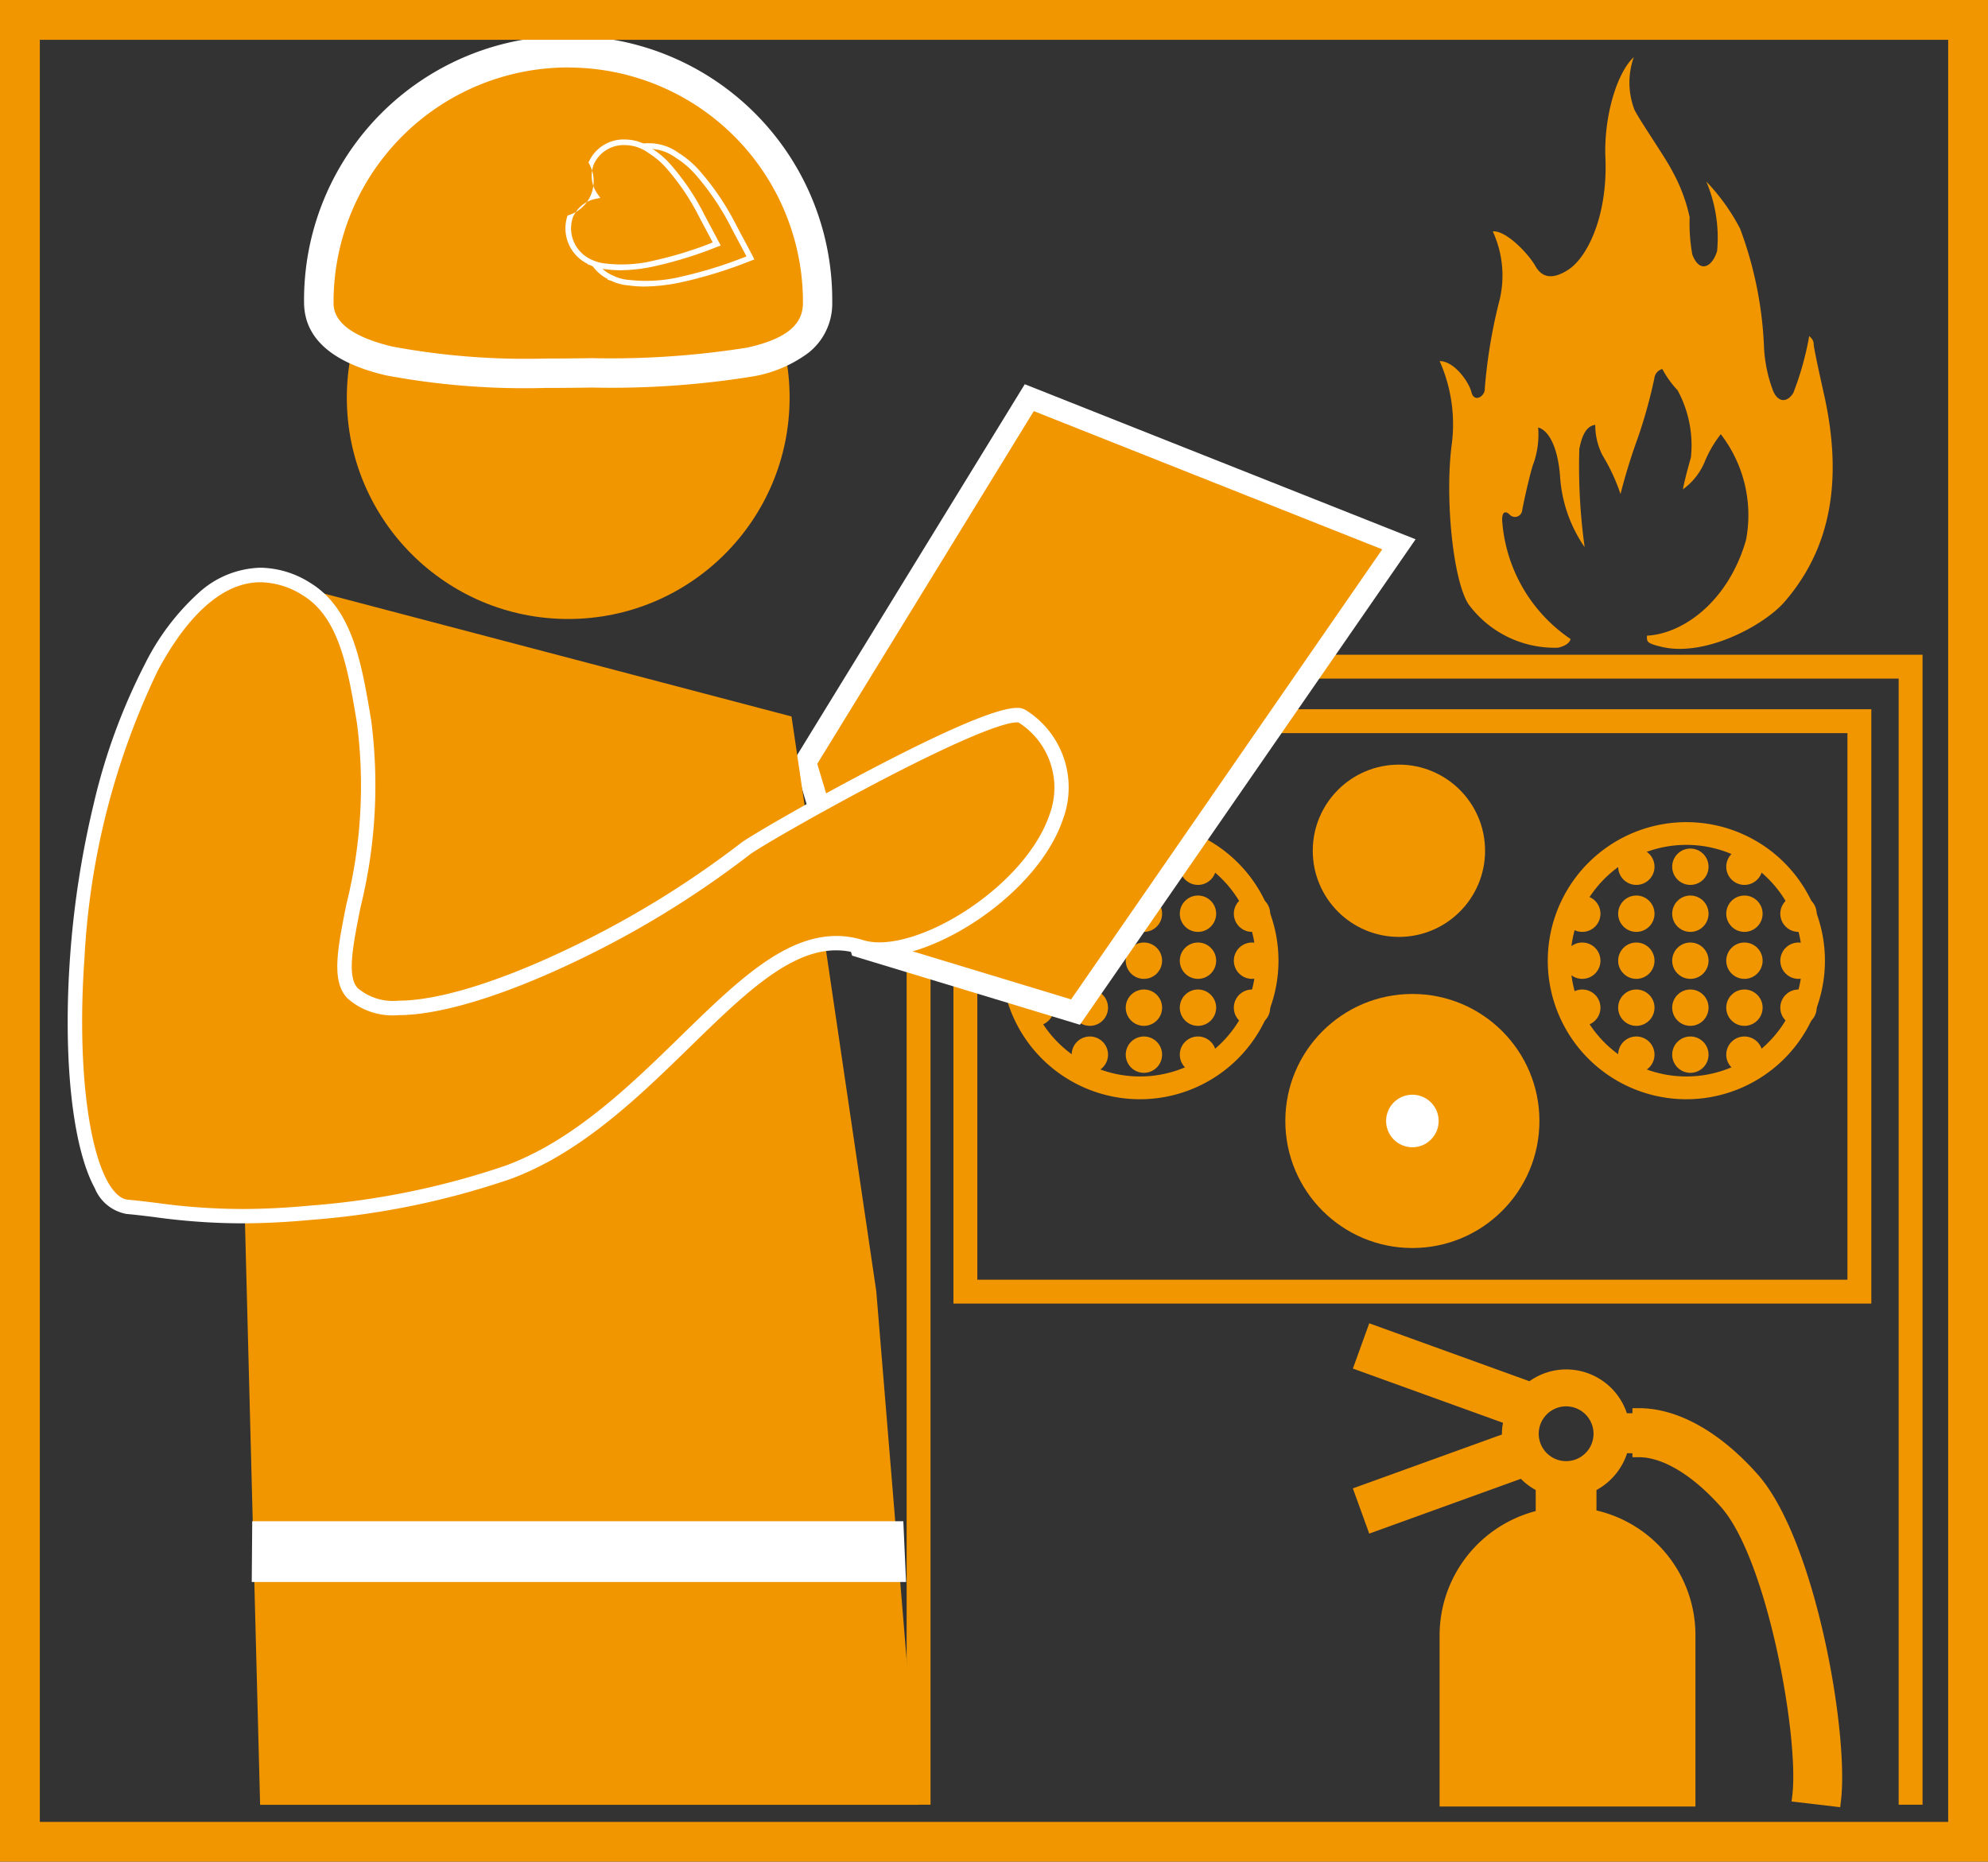 <svg xmlns="http://www.w3.org/2000/svg" width="99.845" height="93.52" viewBox="0 0 99.845 93.52"><rect x="0" y="0" width="99.845" height="93.52" fill="#333333" stroke="none"/><g transform="translate(-185.781 -1085.493)"><path d="M6.388-.571a6.96,6.96,0,1,1-6.96,6.96A6.968,6.968,0,0,1,6.388-.571Zm0,12.776A5.817,5.817,0,1,0,.571,6.388,5.823,5.823,0,0,0,6.388,12.205Z" transform="translate(236.643 1127.363)" fill="#f29600"/><circle cx="0.913" cy="0.913" r="0.913" transform="translate(236.891 1132.839)" fill="#f29600"/><circle cx="0.913" cy="0.913" r="0.913" transform="translate(239.605 1132.839)" fill="#f29600"/><circle cx="0.913" cy="0.913" r="0.913" transform="translate(242.32 1132.839)" fill="#f29600"/><circle cx="0.913" cy="0.913" r="0.913" transform="translate(245.035 1132.839)" fill="#f29600"/><circle cx="0.913" cy="0.913" r="0.913" transform="translate(247.749 1132.839)" fill="#f29600"/><circle cx="0.913" cy="0.913" r="0.913" transform="translate(236.891 1135.199)" fill="#f29600"/><circle cx="0.913" cy="0.913" r="0.913" transform="translate(239.605 1135.199)" fill="#f29600"/><circle cx="0.913" cy="0.913" r="0.913" transform="translate(242.32 1135.199)" fill="#f29600"/><circle cx="0.913" cy="0.913" r="0.913" transform="translate(245.035 1135.199)" fill="#f29600"/><circle cx="0.913" cy="0.913" r="0.913" transform="translate(247.749 1135.199)" fill="#f29600"/><circle cx="0.913" cy="0.913" r="0.913" transform="translate(239.605 1137.559)" fill="#f29600"/><circle cx="0.913" cy="0.913" r="0.913" transform="translate(242.32 1137.559)" fill="#f29600"/><circle cx="0.913" cy="0.913" r="0.913" transform="translate(245.035 1137.559)" fill="#f29600"/><circle cx="0.913" cy="0.913" r="0.913" transform="translate(236.891 1130.479)" fill="#f29600"/><circle cx="0.913" cy="0.913" r="0.913" transform="translate(239.605 1130.479)" fill="#f29600"/><circle cx="0.913" cy="0.913" r="0.913" transform="translate(242.32 1130.479)" fill="#f29600"/><circle cx="0.913" cy="0.913" r="0.913" transform="translate(245.035 1130.479)" fill="#f29600"/><circle cx="0.913" cy="0.913" r="0.913" transform="translate(247.749 1130.479)" fill="#f29600"/><circle cx="0.913" cy="0.913" r="0.913" transform="translate(239.605 1128.119)" fill="#f29600"/><circle cx="0.913" cy="0.913" r="0.913" transform="translate(242.32 1128.119)" fill="#f29600"/><circle cx="0.913" cy="0.913" r="0.913" transform="translate(245.035 1128.119)" fill="#f29600"/><path d="M-.6-.6H45.5V29.255H-.6ZM44.3.6H.6V28.056H44.3Z" transform="translate(234.266 1121.721)" fill="#f29600"/><path d="M282.339,1176.15h-1.2v-56.568H232.516v56.568h-1.2v-57.767h51.023Z" fill="#f29600"/><path d="M226.231,1123.787l11.243-18.319,18.566,7.367-16.242,23.5-10.783-3.271Z" fill="#f29600"/><path d="M240.02,1136.97l-11.443-3.471-2.938-9.788,11.61-18.917,19.629,7.789Zm-10.567-4.345,10.123,3.071,15.626-22.607-17.5-6.945-10.875,17.72Z" fill="#fff"/><path d="M201.166,1115.076l24.368,6.408,4.257,28.87,2.125,25.8H198.845l-.824-31.694Z" fill="#f29600"/><circle cx="11.119" cy="11.119" r="11.119" transform="translate(203.2 1094.349)" fill="#f29600"/><path d="M193.381,1119.017c2.273-4.265,5.01-5.626,7.785-3.941,1.951,1.185,2.412,3.737,2.9,6.672,1.1,6.637-2.061,12.078-.58,13.634,2.6,2.731,13.891-2.618,19.726-7.252.79-.627,12.854-7.467,13.925-6.646,6.267,4.8-4.178,12.821-8.123,11.578-5.41-1.7-9.966,8.446-17.7,11.313a40.881,40.881,0,0,1-9.863,2.031,37.329,37.329,0,0,1-9.283-.29C188.681,1145.825,188.269,1128.61,193.381,1119.017Z" fill="#f29600"/><path d="M198.866,1114.011a4.78,4.78,0,0,1,2.488.755c2.133,1.3,2.589,4.029,3.071,6.923a25.5,25.5,0,0,1-.538,9.383c-.386,1.943-.692,3.477-.137,4.06a2.738,2.738,0,0,0,2.034.629c1.961,0,4.95-.906,8.417-2.551a48.22,48.22,0,0,0,8.785-5.364c.4-.316,3.31-2.01,6.364-3.616,4.011-2.108,6.536-3.177,7.5-3.177h0a.8.8,0,0,1,.5.143,4.582,4.582,0,0,1,1.815,5.456c-1.239,3.653-6.2,6.9-9.236,6.9a3.44,3.44,0,0,1-1.032-.146,3.728,3.728,0,0,0-1.122-.175c-2.363,0-4.669,2.248-7.338,4.851-2.555,2.491-5.45,5.314-9,6.631a40.257,40.257,0,0,1-9.955,2.052c-1.281.121-2.446.18-3.564.18a32.368,32.368,0,0,1-4.379-.313c-.492-.061-.956-.119-1.4-.157a2.131,2.131,0,0,1-1.6-1.3c-1.13-2.073-1.6-6.523-1.239-11.615a47.186,47.186,0,0,1,1.183-7.67,30.331,30.331,0,0,1,2.578-7.043,12.079,12.079,0,0,1,2.708-3.583A4.781,4.781,0,0,1,198.866,1114.011Zm6.918,22.477a3.406,3.406,0,0,1-2.561-.855c-.814-.855-.493-2.469-.049-4.7a24.53,24.53,0,0,0,.534-9.122c-.454-2.725-.883-5.3-2.731-6.421a4.068,4.068,0,0,0-2.111-.649c-2.308,0-4.083,2.42-5.165,4.451a37.83,37.83,0,0,0-3.677,14.423c-.351,4.885.1,9.287,1.152,11.215.219.4.576.89,1.027.928s.935.1,1.434.16a31.734,31.734,0,0,0,4.289.307c1.095,0,2.238-.058,3.5-.177a39.525,39.525,0,0,0,9.771-2.01c3.406-1.263,6.243-4.029,8.746-6.47,2.783-2.714,5.187-5.058,7.846-5.058a4.456,4.456,0,0,1,1.34.208,2.717,2.717,0,0,0,.813.112c2.784,0,7.429-3.108,8.548-6.41a3.874,3.874,0,0,0-1.552-4.633.394.394,0,0,0-.078-.006c-.814,0-3.426,1.128-7.166,3.094-3.11,1.635-5.914,3.275-6.25,3.542a48.268,48.268,0,0,1-8.926,5.451C210.951,1135.556,207.851,1136.487,205.785,1136.487Z" fill="#fff"/><path d="M198.449,1161.91h32.7l.138,3.052H198.425Z" fill="#fff"/><circle cx="4.327" cy="4.327" r="4.327" transform="translate(251.713 1123.903)" fill="#f29600"/><circle cx="6.381" cy="6.381" r="6.381" transform="translate(250.335 1135.423)" fill="#f29600"/><path d="M6.388-.571a6.96,6.96,0,1,1-6.96,6.96A6.968,6.968,0,0,1,6.388-.571Zm0,12.776A5.817,5.817,0,1,0,.571,6.388,5.823,5.823,0,0,0,6.388,12.205Z" transform="translate(264.088 1127.363)" fill="#f29600"/><circle cx="1.32" cy="1.32" r="1.32" transform="translate(255.396 1140.484)" fill="#fff"/><circle cx="0.913" cy="0.913" r="0.913" transform="translate(264.336 1132.839)" fill="#f29600"/><circle cx="0.913" cy="0.913" r="0.913" transform="translate(267.051 1132.839)" fill="#f29600"/><circle cx="0.913" cy="0.913" r="0.913" transform="translate(269.765 1132.839)" fill="#f29600"/><circle cx="0.913" cy="0.913" r="0.913" transform="translate(272.48 1132.839)" fill="#f29600"/><circle cx="0.913" cy="0.913" r="0.913" transform="translate(275.195 1132.839)" fill="#f29600"/><circle cx="0.913" cy="0.913" r="0.913" transform="translate(264.336 1135.199)" fill="#f29600"/><circle cx="0.913" cy="0.913" r="0.913" transform="translate(267.051 1135.199)" fill="#f29600"/><circle cx="0.913" cy="0.913" r="0.913" transform="translate(269.765 1135.199)" fill="#f29600"/><circle cx="0.913" cy="0.913" r="0.913" transform="translate(272.48 1135.199)" fill="#f29600"/><circle cx="0.913" cy="0.913" r="0.913" transform="translate(275.195 1135.199)" fill="#f29600"/><circle cx="0.913" cy="0.913" r="0.913" transform="translate(267.051 1137.559)" fill="#f29600"/><circle cx="0.913" cy="0.913" r="0.913" transform="translate(269.765 1137.559)" fill="#f29600"/><circle cx="0.913" cy="0.913" r="0.913" transform="translate(272.48 1137.559)" fill="#f29600"/><circle cx="0.913" cy="0.913" r="0.913" transform="translate(264.336 1130.479)" fill="#f29600"/><circle cx="0.913" cy="0.913" r="0.913" transform="translate(267.051 1130.479)" fill="#f29600"/><circle cx="0.913" cy="0.913" r="0.913" transform="translate(269.765 1130.479)" fill="#f29600"/><circle cx="0.913" cy="0.913" r="0.913" transform="translate(272.48 1130.479)" fill="#f29600"/><circle cx="0.913" cy="0.913" r="0.913" transform="translate(275.195 1130.479)" fill="#f29600"/><circle cx="0.913" cy="0.913" r="0.913" transform="translate(267.051 1128.119)" fill="#f29600"/><circle cx="0.913" cy="0.913" r="0.913" transform="translate(269.765 1128.119)" fill="#f29600"/><circle cx="0.913" cy="0.913" r="0.913" transform="translate(272.48 1128.119)" fill="#f29600"/><path d="M261.228,1111.672c-.028-.533.2-.5.367-.334a.365.365,0,0,0,.635-.2c.067-.4.367-1.737.535-2.271a4.344,4.344,0,0,0,.267-1.9c.6.167,1,1.135,1.1,2.438a7.062,7.062,0,0,0,1.236,3.574,29.4,29.4,0,0,1-.267-4.943c.1-.468.267-1.136.8-1.2a3.348,3.348,0,0,0,.368,1.537,9.465,9.465,0,0,1,.9,1.937,30.24,30.24,0,0,1,.9-2.906,25.221,25.221,0,0,0,.8-2.906.542.542,0,0,1,.4-.468,5,5,0,0,0,.768,1.069,5.8,5.8,0,0,1,.668,3.374c-.2.7-.367,1.369-.4,1.6a3.237,3.237,0,0,0,1.1-1.4,5.884,5.884,0,0,1,.8-1.369,6.655,6.655,0,0,1,1.269,5.311c-.868,3.036-3.107,4.71-4.977,4.81,0,.3-.048.379.768.568,2.171.5,5.12-1.084,6.146-2.272,2.338-2.7,2.94-6.146,1.971-10.455-.178-.793-.512-2.316-.512-2.494s-.089-.267-.223-.4a15.157,15.157,0,0,1-.8,2.862c-.335.534-.813.456-1.036-.167a7.158,7.158,0,0,1-.434-2.116,19.2,19.2,0,0,0-1.2-5.968,10.229,10.229,0,0,0-1.7-2.371,7.24,7.24,0,0,1,.545,3.485c-.237.808-.879,1.158-1.247.178a8.673,8.673,0,0,1-.133-1.871,8.418,8.418,0,0,0-.847-2.271c-.356-.713-1.614-2.506-1.926-3.129a3.82,3.82,0,0,1-.033-2.639c-.869.8-1.511,3.04-1.425,5.055.122,2.9-.9,5.011-1.882,5.634-.767.488-1.3.4-1.637-.2s-1.47-1.8-2.138-1.737a5.3,5.3,0,0,1,.357,3.385,26.3,26.3,0,0,0-.758,4.5c.023.406-.534.735-.668.2s-.868-1.57-1.6-1.57a7.8,7.8,0,0,1,.6,4.243c-.334,2.672.067,6.714.835,7.949a5.368,5.368,0,0,0,4.51,2.205c.3-.067.568-.2.634-.434A7.853,7.853,0,0,1,261.228,1111.672Z" fill="#f29600"/><path d="M275.761,1175.989l.038-.322c.347-2.889-1.25-11.843-3.585-14.474-1.406-1.586-2.909-2.5-4.122-2.5h-.324v-.2H267.5a3.248,3.248,0,0,1-1.538,1.85v1.025a6.424,6.424,0,0,1,4.97,6.256v8.615H258.083v-8.615a6.456,6.456,0,0,1,4.828-6.224v-1.058a3.171,3.171,0,0,1-.747-.563l-7.615,2.753-.822-2.272,7.487-2.707v-.044a2.821,2.821,0,0,1,.054-.543l-7.54-2.726.822-2.273,8.046,2.91a3.175,3.175,0,0,1,1.843-.593,3.213,3.213,0,0,1,3.049,2.2h.281v-.254h.324c1.944,0,4.061,1.18,5.962,3.322,2.912,3.282,4.593,13.011,4.186,16.4l-.038.322Zm-11.323-19.85a1.376,1.376,0,1,0,1.376,1.376A1.378,1.378,0,0,0,264.438,1156.139Z" fill="#f29600"/><path d="M262.737,1157.515a1.7,1.7,0,1,1,1.7,1.7A1.7,1.7,0,0,1,262.737,1157.515Zm15.182,18.406c.4-3.336-1.27-12.947-4.108-16.145-1.838-2.072-3.869-3.213-5.719-3.213v.254h-.848a2.875,2.875,0,0,0-4.6-1.57l-7.906-2.859-.6,1.663,7.505,2.714a2.862,2.862,0,0,0-.11.75c0,.09.018.175.026.262l-7.421,2.684.6,1.663,7.512-2.717a2.894,2.894,0,0,0,.98.741v1.515a6.1,6.1,0,0,0-4.829,5.967v8.291h12.2v-8.291a6.1,6.1,0,0,0-4.97-5.993v-1.489a2.9,2.9,0,0,0,1.616-1.973h.836v.2c1.306,0,2.9.95,4.365,2.6,2.479,2.794,4,11.913,3.664,14.728" fill="#f29600"/><path d="M226.844,1100.672c0,3.367-5.232,3.461-11.325,3.55-6.424.094-13.725,0-13.725-3.55a12.525,12.525,0,1,1,25.05,0Z" fill="#f29600"/><path d="M213.152,1104.981a37.807,37.807,0,0,1-8-.635c-2.721-.644-4.1-1.88-4.1-3.673a13.264,13.264,0,1,1,26.527,0,3.144,3.144,0,0,1-1.181,2.532,6.488,6.488,0,0,1-2.777,1.193,44.415,44.415,0,0,1-8.1.563C214.577,1104.975,213.844,1104.981,213.152,1104.981Zm1.167-16.1a11.787,11.787,0,0,0-11.786,11.787c0,.38,0,1.534,2.964,2.236a36.559,36.559,0,0,0,7.656.6c.684,0,1.411-.006,2.356-.02a43.592,43.592,0,0,0,7.8-.529c2.48-.546,2.8-1.507,2.8-2.283a11.786,11.786,0,0,0-11.786-11.787Z" fill="#fff"/><path d="M219.253,1093a2.062,2.062,0,0,0-2.725,1.015,1.831,1.831,0,0,1-1.153,2.919,2.043,2.043,0,0,0,1.168,2.546h0l.02.007c.036.016.07.034.107.049a2.4,2.4,0,0,0,.7.159,7.617,7.617,0,0,0,2.721-.185,22.365,22.365,0,0,0,3.378-1.058c-.093-.186-.369-.7-.815-1.537a13.09,13.09,0,0,0-1.793-2.69,4.663,4.663,0,0,0-1.072-.928A2.428,2.428,0,0,0,219.253,1093Z" fill="#f29600"/><path d="M218.386,1092.689h0a2.493,2.493,0,0,1,.919.177,2.572,2.572,0,0,1,.564.312,4.81,4.81,0,0,1,1.1.952,13.161,13.161,0,0,1,1.812,2.717l.378.709c.226.423.375.7.438.83l.071.142-.149.053a22.492,22.492,0,0,1-3.395,1.063,9.178,9.178,0,0,1-1.972.242,5.524,5.524,0,0,1-.794-.055,2.54,2.54,0,0,1-.738-.168c-.026-.011-.05-.022-.073-.033l-.034-.016-.227-.079.023-.023a2.163,2.163,0,0,1-1.062-2.634,1.956,1.956,0,0,0,1.153-2.919A2.091,2.091,0,0,1,218.386,1092.689Zm4.886,5.682c-.079-.151-.2-.38-.362-.682l-.378-.71a12.9,12.9,0,0,0-1.774-2.663,4.537,4.537,0,0,0-1.04-.9l-.01-.006a2.285,2.285,0,0,0-.506-.281,2.209,2.209,0,0,0-.815-.157,1.812,1.812,0,0,0-1.727,1.094,1.736,1.736,0,0,0,.233,1.654l.123.175-.209.043a1.755,1.755,0,0,0-1.3,1.047,1.906,1.906,0,0,0,1.1,2.367l.017.007.047.022c.018.009.037.018.056.026a2.255,2.255,0,0,0,.659.149h.01a7.517,7.517,0,0,0,2.67-.183A21.241,21.241,0,0,0,223.272,1098.371Z" fill="#fff"/><path d="M217.944,1092.794a1.874,1.874,0,0,0-2.477.922,1.665,1.665,0,0,1-1.049,2.654,1.856,1.856,0,0,0,1.062,2.314v0l.018.006c.033.015.064.031.1.044a2.157,2.157,0,0,0,.638.145,6.916,6.916,0,0,0,2.474-.169,20.117,20.117,0,0,0,3.07-.961c-.084-.169-.335-.634-.741-1.4a11.871,11.871,0,0,0-1.63-2.445,4.223,4.223,0,0,0-.974-.843A2.161,2.161,0,0,0,217.944,1092.794Z" fill="#f29600"/><path d="M217.155,1092.5h0a2.28,2.28,0,0,1,.841.162,2.31,2.31,0,0,1,.515.285,4.363,4.363,0,0,1,1,.867,11.956,11.956,0,0,1,1.649,2.472l.347.651c.2.382.338.634.4.75l.07.142-.149.053a20.224,20.224,0,0,1-3.087.966,8.362,8.362,0,0,1-1.8.221,5.018,5.018,0,0,1-.722-.05,2.3,2.3,0,0,1-.674-.154c-.025-.01-.051-.022-.077-.034l-.032-.013-.151-.05.01-.021a1.983,1.983,0,0,1-1.007-2.43,1.79,1.79,0,0,0,1.049-2.654A1.912,1.912,0,0,1,217.155,1092.5Zm4.424,5.171c-.071-.136-.179-.338-.32-.6l-.347-.652A11.694,11.694,0,0,0,219.3,1094a4.09,4.09,0,0,0-.942-.816l-.01-.007a2.024,2.024,0,0,0-.456-.253,2,2,0,0,0-.737-.142,1.633,1.633,0,0,0-1.557.985,1.565,1.565,0,0,0,.21,1.492l.123.175-.209.043a1.582,1.582,0,0,0-1.173.944,1.719,1.719,0,0,0,.99,2.135l.095.044.011,0a2.027,2.027,0,0,0,.6.136h.01a6.813,6.813,0,0,0,2.423-.167A19.009,19.009,0,0,0,221.579,1097.672Z" fill="#fff"/><path d="M-1-1H98.845V92.52H-1ZM96.845,1H1V90.52H96.845Z" transform="translate(186.781 1086.493)" fill="#f29600"/></g></svg>